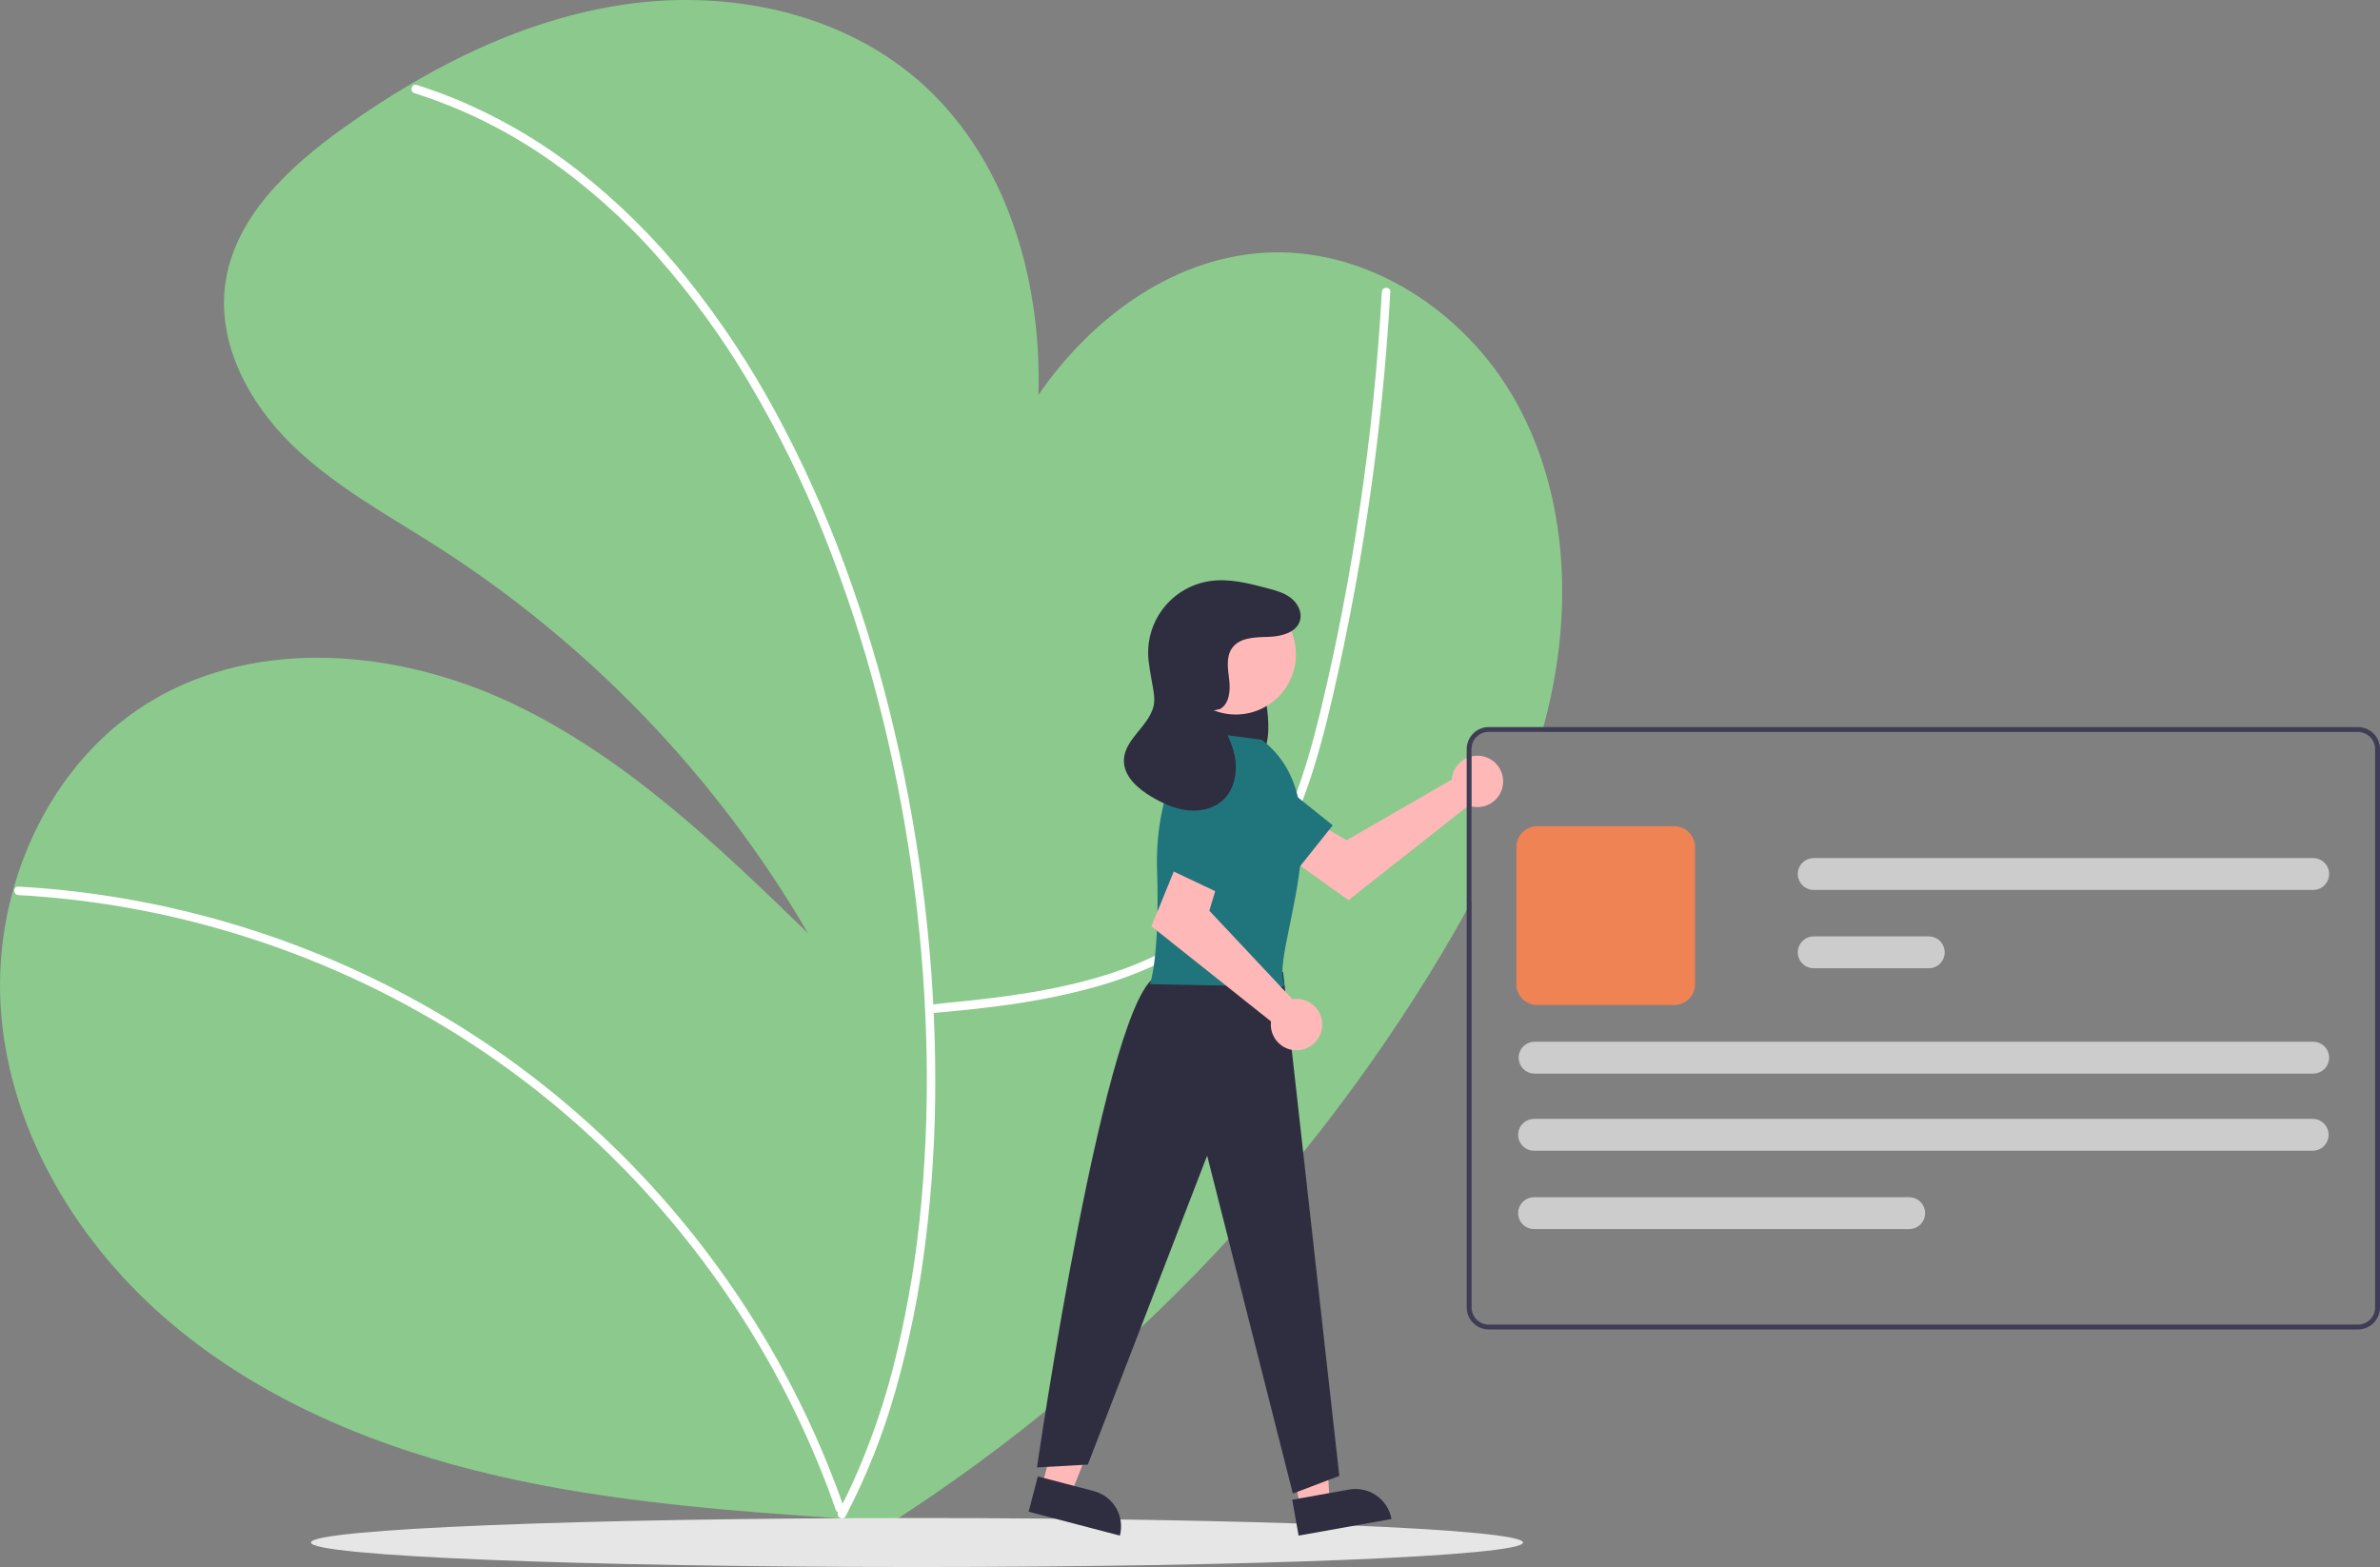 <svg width="565" height="372" viewBox="0 0 565 372" fill="none" xmlns="http://www.w3.org/2000/svg">
<rect x="0" y="0" width="565" height="372" fill="#808080" stroke="none"/>
<g clip-path="url(#clip0_117_199)">
<path d="M368.745 162.431C368.094 165.855 367.313 169.244 366.402 172.599C366.304 172.988 366.193 173.372 366.083 173.761H353.417C352.338 173.763 351.304 174.192 350.541 174.955C349.778 175.718 349.349 176.752 349.348 177.831V213.944C348.964 214.659 348.575 215.368 348.185 216.078C346.174 219.74 344.082 223.362 341.942 226.937C307.062 285.046 258.414 333.672 200.292 368.524L203.733 360.757C202.472 360.67 201.205 360.582 199.943 360.495C172.478 358.617 144.92 356.536 118.1 350.362C90.042 343.904 62.594 332.701 40.605 314.127C18.609 295.547 2.485 269.015 0.247 240.308C-0.499 230.442 0.498 220.522 3.194 211.002C8.35 192.678 19.615 176.191 35.867 166.437C61.397 151.118 94.698 154.24 121.611 166.983C148.518 179.72 170.42 200.806 191.806 221.525C170.214 184.495 140.152 153.112 104.086 129.951C92.135 122.301 79.451 115.487 69.291 105.575C59.136 95.669 51.643 81.781 53.439 67.707C55.479 51.743 68.552 39.628 81.648 30.285C86.88 26.553 92.28 23.013 97.849 19.757C113.56 10.549 130.557 3.602 148.506 1.026C172.821 -2.467 199.083 2.834 217.724 18.833C238.726 36.861 247.34 65.934 246.521 93.745C259.46 74.933 279.415 60.533 301.951 59.922C325.347 59.295 347.587 74.078 359.305 94.344C371.018 114.604 373.122 139.439 368.745 162.431Z" fill="#8CC98D"/>
<path d="M220.719 240.561C234.422 239.354 247.081 237.944 260.359 234.186C273.231 230.543 285.616 224.445 294.779 214.489C304.635 203.779 309.955 189.871 313.708 176.026C315.801 168.307 317.52 160.48 319.143 152.65C320.903 144.155 322.468 135.622 323.836 127.052C326.559 109.992 328.503 92.832 329.668 75.572C329.808 73.477 329.937 71.38 330.055 69.284C330.127 67.99 328.116 67.995 328.043 69.284C327.086 86.298 325.365 103.246 322.879 120.127C320.425 136.713 317.286 153.227 313.304 169.515C309.93 183.314 305.562 197.328 296.908 208.815C288.794 219.587 277.074 226.627 264.42 230.835C251.543 235.118 237.966 236.828 224.51 238.099C222.859 238.255 222.37 238.404 220.719 238.549C219.44 238.662 219.428 240.675 220.719 240.561Z" fill="white"/>
<path d="M4.354 212.486C21.643 213.446 38.757 216.461 55.332 221.471C71.915 226.47 87.85 233.407 102.809 242.138C117.262 250.582 130.68 260.686 142.789 272.244C154.541 283.468 165.014 295.958 174.019 309.486C183.064 323.048 190.56 337.582 196.367 352.815C197.075 354.68 197.757 356.554 198.413 358.437C198.836 359.652 200.78 359.129 200.352 357.903C194.92 342.348 187.758 327.452 179.003 313.495C170.249 299.537 159.975 286.593 148.369 274.899C136.578 263.024 123.455 252.55 109.261 243.685C79.459 225.119 45.678 213.887 10.692 210.912C8.582 210.735 6.469 210.589 4.354 210.475C3.061 210.404 3.065 212.416 4.354 212.486Z" fill="white"/>
<path d="M98.391 22.115C109.446 25.631 119.924 30.752 129.49 37.314C139.265 44.065 148.18 51.983 156.038 60.894C164.318 70.267 171.68 80.413 178.022 91.194C184.748 102.576 190.592 114.458 195.501 126.735C200.555 139.338 204.807 152.25 208.229 165.391C211.709 178.688 214.426 192.173 216.369 205.78C218.302 219.243 219.471 232.804 219.872 246.398C220.277 259.398 219.892 272.41 218.722 285.363C217.651 297.447 215.696 309.437 212.872 321.235C210.365 331.891 206.83 342.279 202.319 352.254C201.274 354.517 200.166 356.75 198.993 358.951C198.385 360.093 200.12 361.111 200.73 359.966C205.715 350.439 209.696 340.419 212.608 330.068C215.875 318.545 218.243 306.786 219.691 294.897C221.296 281.998 222.077 269.01 222.031 256.011C222.002 242.356 221.189 228.713 219.597 215.15C218.003 201.418 215.638 187.787 212.511 174.321C209.392 160.833 205.435 147.553 200.664 134.557C196.066 121.977 190.56 109.747 184.19 97.965C178.123 86.721 171.053 76.048 163.066 66.077C155.48 56.583 146.82 48 137.259 40.5C128.04 33.29 117.852 27.413 106.995 23.041C104.342 21.985 101.652 21.03 98.926 20.176C97.688 19.786 97.159 21.727 98.391 22.115Z" fill="white"/>
<path d="M217.689 372C297.144 372 361.554 369.397 361.554 366.186C361.554 362.976 297.144 360.373 217.689 360.373C138.235 360.373 73.824 362.976 73.824 366.186C73.824 369.397 138.235 372 217.689 372Z" fill="#E6E6E6"/>
<path d="M344.796 184.103C344.725 184.417 344.678 184.736 344.657 185.057L319.687 199.464L313.618 195.969L307.147 204.441L320.131 213.696L348.618 191.22C349.78 191.65 351.046 191.716 352.246 191.409C353.446 191.102 354.525 190.437 355.338 189.503C356.151 188.568 356.661 187.408 356.799 186.177C356.937 184.945 356.697 183.701 356.11 182.61C355.524 181.518 354.619 180.631 353.517 180.066C352.414 179.502 351.166 179.286 349.937 179.448C348.709 179.61 347.559 180.142 346.641 180.974C345.723 181.805 345.079 182.897 344.796 184.103Z" fill="#FFB8B8"/>
<path d="M287.929 192.942L307.59 206.957L316.383 195.93L297.271 180.593C296.448 179.933 295.5 179.448 294.484 179.168C293.468 178.887 292.405 178.817 291.361 178.962C290.316 179.106 289.313 179.463 288.411 180.009C287.509 180.555 286.729 181.28 286.117 182.139C284.925 183.812 284.446 185.89 284.785 187.916C285.125 189.942 286.256 191.75 287.929 192.942Z" fill="#20757D"/>
<path d="M247.343 352.851L254.237 354.658L264.485 328.925L254.31 326.258L247.343 352.851Z" fill="#FFB8B8"/>
<path d="M265.854 364.544L244.189 358.866L246.382 350.494L259.677 353.978C261.897 354.56 263.795 356 264.954 357.981C266.112 359.963 266.436 362.323 265.854 364.544Z" fill="#2F2E41"/>
<path d="M308.622 357.76L315.638 356.507L314.143 328.848L303.789 330.698L308.622 357.76Z" fill="#FFB8B8"/>
<path d="M330.331 360.605L308.283 364.544L306.761 356.024L320.291 353.607C321.41 353.407 322.557 353.43 323.667 353.673C324.777 353.917 325.828 354.376 326.76 355.026C327.692 355.676 328.488 356.503 329.1 357.46C329.713 358.417 330.131 359.486 330.331 360.605Z" fill="#2F2E41"/>
<path d="M294.809 154.352C296.538 154.773 297.944 156.534 298.789 158.575C299.568 160.719 300.095 162.946 300.36 165.211C301.024 169.43 301.661 173.997 300.289 177.904C298.68 182.483 294.393 184.882 290.675 183.755C286.957 182.628 284 178.397 282.989 173.526C282.069 168.606 282.662 163.521 284.689 158.944C285.745 156.539 287.201 154.32 289.136 153.235C290.085 152.661 291.216 152.468 292.302 152.694C293.388 152.92 294.348 153.549 294.988 154.455" fill="#2F2E41"/>
<path d="M304.59 230.733L317.946 350.37L306.915 354.56L286.57 274.334L258.246 347.687L246.172 348.358C246.172 348.358 262.738 234.221 275.016 231.627L304.59 230.733Z" fill="#2F2E41"/>
<path d="M293.371 169.62C301.256 169.62 307.648 163.227 307.648 155.341C307.648 147.456 301.256 141.063 293.371 141.063C285.487 141.063 279.095 147.456 279.095 155.341C279.095 163.227 285.487 169.62 293.371 169.62Z" fill="#FFB8B8"/>
<path d="M299.499 175.61L284.071 173.597C284.071 173.597 274.009 185.673 274.68 206.47C275.351 227.267 273.003 233.64 273.003 233.64L305.171 234.221C300.521 227.826 319.971 191.099 299.499 175.61Z" fill="#20757D"/>
<path d="M307.786 237.128C307.465 237.13 307.144 237.158 306.826 237.211L287.089 216.197L289.102 209.489L279.375 205.128L273.338 219.887L301.734 242.478C301.582 243.707 301.807 244.954 302.38 246.053C302.953 247.151 303.847 248.049 304.943 248.627C306.039 249.205 307.285 249.435 308.515 249.288C309.745 249.141 310.901 248.622 311.829 247.801C312.757 246.981 313.414 245.897 313.711 244.694C314.009 243.492 313.933 242.227 313.494 241.068C313.055 239.909 312.274 238.912 311.254 238.208C310.235 237.504 309.025 237.128 307.786 237.128Z" fill="#FFB8B8"/>
<path d="M286.169 183.785L277.027 206.134L289.772 212.172L300.327 190.055C300.781 189.103 301.036 188.069 301.077 187.015C301.117 185.962 300.942 184.911 300.562 183.927C300.182 182.944 299.606 182.048 298.868 181.295C298.13 180.543 297.246 179.948 296.27 179.549C295.328 179.164 294.32 178.968 293.303 178.972C292.286 178.977 291.28 179.182 290.342 179.575C289.404 179.968 288.553 180.543 287.837 181.265C287.121 181.988 286.554 182.844 286.169 183.785Z" fill="#20757D"/>
<path d="M289.637 168.322C291.874 167.032 292.112 163.918 291.808 161.353C291.504 158.788 290.997 155.929 292.504 153.832C294.303 151.329 297.918 151.279 300.999 151.197C304.08 151.116 307.832 150.213 308.631 147.236C309.158 145.269 308.03 143.157 306.41 141.922C304.79 140.687 302.764 140.141 300.795 139.623C296.389 138.462 291.84 137.291 287.329 137.929C282.861 138.561 278.821 140.927 276.084 144.515C273.346 148.103 272.132 152.625 272.702 157.102C273.433 162.829 274.492 165.33 273.796 167.855C272.502 172.558 266.919 175.579 266.808 180.456C266.721 184.271 270.09 187.214 273.378 189.151C275.985 190.687 278.799 191.991 281.804 192.351C284.809 192.71 288.044 192.022 290.282 189.985C293.169 187.358 293.883 182.969 293.055 179.154C292.228 175.339 290.104 171.951 288.003 168.661" fill="#2F2E41"/>
<path d="M559.769 172.599H353.417C352.03 172.601 350.701 173.153 349.72 174.133C348.739 175.114 348.188 176.444 348.186 177.831V310.377C348.188 311.764 348.739 313.094 349.72 314.075C350.701 315.055 352.03 315.607 353.417 315.609H559.769C561.156 315.607 562.485 315.055 563.466 314.075C564.447 313.094 564.998 311.764 565 310.377V177.831C564.998 176.444 564.447 175.114 563.466 174.133C562.485 173.153 561.156 172.601 559.769 172.599ZM563.838 310.377C563.837 311.456 563.408 312.491 562.645 313.254C561.882 314.016 560.848 314.446 559.769 314.447H353.417C352.338 314.446 351.304 314.016 350.541 313.254C349.778 312.491 349.349 311.456 349.348 310.377V177.831C349.349 176.752 349.778 175.717 350.541 174.955C351.304 174.192 352.338 173.763 353.417 173.761H559.769C560.848 173.763 561.882 174.192 562.645 174.955C563.408 175.717 563.837 176.752 563.838 177.831V310.377Z" fill="#3F3D56"/>
<path d="M397.463 238.579H364.912C363.602 238.577 362.346 238.056 361.42 237.13C360.493 236.203 359.972 234.947 359.971 233.637V201.082C359.972 199.772 360.493 198.516 361.42 197.59C362.346 196.663 363.602 196.142 364.912 196.141H397.463C398.773 196.142 400.029 196.663 400.955 197.59C401.881 198.516 402.402 199.772 402.404 201.082V233.637C402.402 234.947 401.881 236.203 400.955 237.13C400.029 238.056 398.773 238.577 397.463 238.579Z" fill="#EF8354"/>
<path d="M549.022 273.174H364.177C363.175 273.174 362.214 272.776 361.505 272.067C360.797 271.359 360.398 270.398 360.398 269.395C360.398 268.393 360.797 267.432 361.505 266.723C362.214 266.015 363.175 265.617 364.177 265.617H549.022C550.024 265.617 550.985 266.015 551.693 266.723C552.402 267.432 552.8 268.393 552.8 269.395C552.8 270.398 552.402 271.359 551.693 272.067C550.985 272.776 550.024 273.174 549.022 273.174Z" fill="#CCCCCC"/>
<path d="M549.146 254.862H364.301C363.299 254.862 362.338 254.464 361.629 253.755C360.921 253.047 360.522 252.085 360.522 251.083C360.522 250.081 360.921 249.12 361.629 248.411C362.338 247.703 363.299 247.304 364.301 247.304H549.146C550.148 247.304 551.109 247.703 551.817 248.411C552.526 249.12 552.924 250.081 552.924 251.083C552.924 252.085 552.526 253.047 551.817 253.755C551.109 254.464 550.148 254.862 549.146 254.862Z" fill="#CCCCCC"/>
<path d="M457.885 229.858H430.565C429.563 229.858 428.602 229.46 427.894 228.751C427.185 228.043 426.787 227.082 426.787 226.08C426.787 225.077 427.185 224.116 427.894 223.408C428.602 222.699 429.563 222.301 430.565 222.301H457.885C458.887 222.301 459.848 222.699 460.557 223.408C461.265 224.116 461.664 225.077 461.664 226.08C461.664 227.082 461.265 228.043 460.557 228.751C459.848 229.46 458.887 229.858 457.885 229.858Z" fill="#CCCCCC"/>
<path d="M549.145 211.261H430.565C429.563 211.261 428.602 210.863 427.894 210.154C427.185 209.446 426.787 208.485 426.787 207.482C426.787 206.48 427.185 205.519 427.894 204.81C428.602 204.102 429.563 203.704 430.565 203.704H549.145C550.147 203.704 551.108 204.102 551.817 204.81C552.525 205.519 552.923 206.48 552.923 207.482C552.923 208.485 552.525 209.446 551.817 210.154C551.108 210.863 550.147 211.261 549.145 211.261Z" fill="#CCCCCC"/>
<path d="M453.236 291.777H364.177C363.175 291.777 362.214 291.379 361.505 290.67C360.797 289.962 360.398 289.001 360.398 287.998C360.398 286.996 360.797 286.035 361.505 285.326C362.214 284.618 363.175 284.22 364.177 284.22H453.236C454.238 284.22 455.199 284.618 455.907 285.326C456.616 286.035 457.014 286.996 457.014 287.998C457.014 289.001 456.616 289.962 455.907 290.67C455.199 291.379 454.238 291.777 453.236 291.777Z" fill="#CCCCCC"/>
</g>
<defs>
<clipPath id="clip0_117_199">
<rect width="565" height="372" fill="white"/>
</clipPath>
</defs>
</svg>
